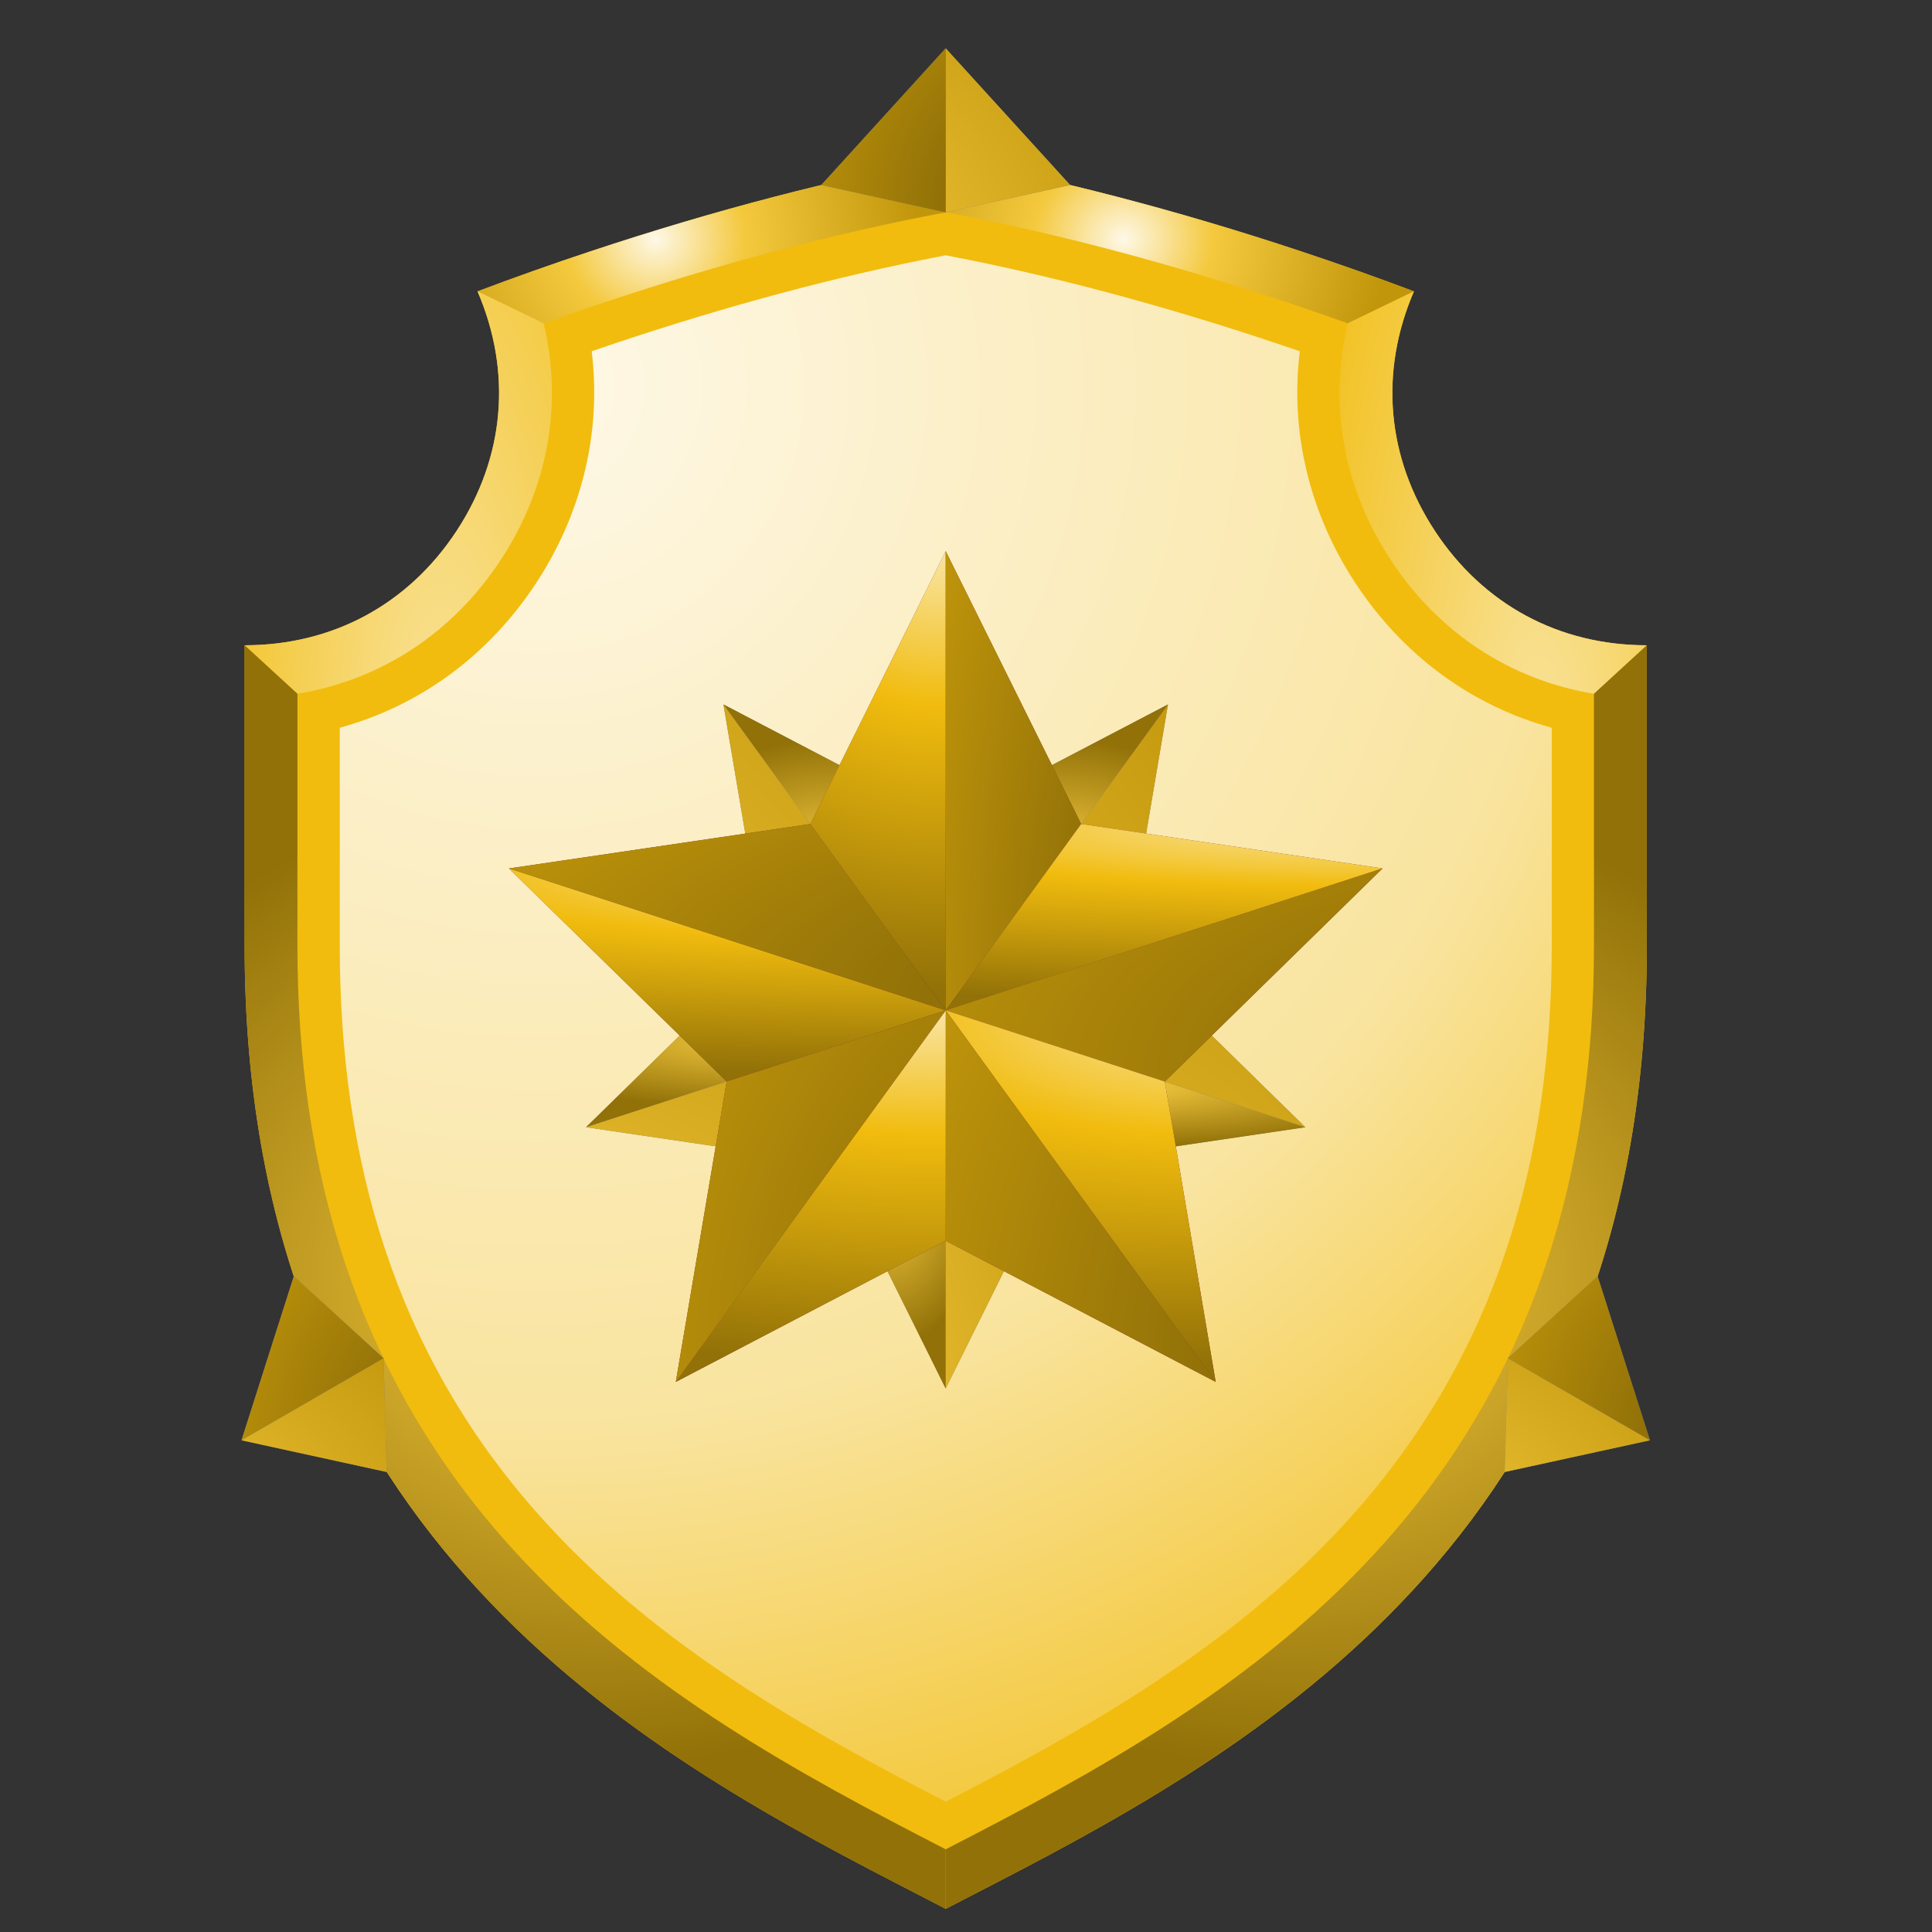 <svg width="58" height="58" viewBox="0 0 58 58" fill="none" xmlns="http://www.w3.org/2000/svg">
<rect x="0" y="0" width="58" height="58" fill="#333333" stroke="none"/>
<path fill-rule="evenodd" clip-rule="evenodd" d="M18.002 10.463C18.21 10.393 18.419 10.322 18.627 10.252C21.803 9.197 25.044 8.307 28.331 7.676L28.391 7.665L28.451 7.676C31.739 8.307 34.98 9.197 38.156 10.252C38.364 10.321 38.573 10.392 38.781 10.463L39.019 10.544L38.994 10.795C38.76 13.172 39.382 15.519 40.695 17.512C42.048 19.568 43.998 21.075 46.358 21.782L46.585 21.849V28.39C46.585 34.784 44.947 40.591 40.643 45.439C37.301 49.205 33.017 51.696 28.596 53.983L28.392 54.089L28.189 53.983C23.768 51.696 19.483 49.205 16.141 45.439C11.837 40.591 10.2 34.784 10.2 28.39V21.849L10.426 21.782C12.786 21.076 14.737 19.568 16.09 17.512C17.402 15.518 18.025 13.172 17.79 10.795L17.765 10.544L18.004 10.463H18.002Z" fill="#666666"/>
<path fill-rule="evenodd" clip-rule="evenodd" d="M7.344 19.372V28.392C7.344 45.687 18.597 52.239 26.877 56.521L28.392 57.304L29.907 56.521C38.187 52.239 49.439 45.687 49.439 28.392V19.372C46.8 19.372 44.531 18.149 43.08 15.944C41.628 13.739 41.403 11.171 42.447 8.747C41.345 8.331 40.212 7.929 39.056 7.545C35.268 6.286 31.641 5.355 28.392 4.763C25.143 5.355 21.515 6.286 17.727 7.545C16.571 7.929 15.438 8.331 14.336 8.747C15.38 11.171 15.155 13.739 13.704 15.944C12.253 18.149 9.984 19.372 7.344 19.372ZM18.104 10.765C18.341 13.163 17.749 15.567 16.353 17.687C14.922 19.862 12.886 21.377 10.516 22.087V28.391C10.516 34.715 12.13 40.445 16.377 45.229C19.697 48.969 23.946 51.433 28.333 53.702L28.391 53.732L28.449 53.702C32.837 51.433 37.085 48.968 40.404 45.229C44.652 40.444 46.266 34.715 46.266 28.391V22.087C43.897 21.377 41.86 19.862 40.429 17.687C39.033 15.567 38.441 13.163 38.678 10.765C38.47 10.694 38.262 10.624 38.054 10.555C34.902 9.507 31.658 8.616 28.391 7.989C25.124 8.616 21.879 9.507 18.727 10.555C18.519 10.624 18.312 10.693 18.104 10.765Z" fill="#F1BC0E"/>
<path fill-rule="evenodd" clip-rule="evenodd" d="M18.227 9.05C21.541 7.948 24.955 7.018 28.391 6.375V4.762C25.142 5.354 21.515 6.285 17.727 7.544C16.57 7.928 15.438 8.33 14.336 8.746L16.321 9.706C16.954 9.48 17.589 9.261 18.227 9.05Z" fill="url(#paint0_radial_7982_67608)"/>
<path fill-rule="evenodd" clip-rule="evenodd" d="M15.028 16.815C16.459 14.642 16.901 12.143 16.321 9.707L14.335 8.746C15.379 11.17 15.154 13.738 13.703 15.943C12.252 18.148 9.983 19.371 7.343 19.371L8.929 20.828C11.431 20.414 13.581 19.014 15.028 16.815Z" fill="url(#paint1_radial_7982_67608)"/>
<path fill-rule="evenodd" clip-rule="evenodd" d="M8.929 28.391V20.828L7.343 19.371V28.391C7.343 45.686 18.596 52.238 26.876 56.52L28.391 57.304V55.518L27.604 55.111C23.028 52.744 18.653 50.183 15.191 46.282C10.683 41.203 8.929 35.108 8.929 28.39V28.391Z" fill="url(#paint2_radial_7982_67608)"/>
<path fill-rule="evenodd" clip-rule="evenodd" d="M38.555 9.05C35.24 7.948 31.827 7.018 28.391 6.375V4.762C31.64 5.354 35.267 6.285 39.055 7.544C40.212 7.928 41.344 8.33 42.446 8.746L40.461 9.706C39.828 9.48 39.193 9.261 38.555 9.049V9.05Z" fill="url(#paint3_radial_7982_67608)"/>
<path fill-rule="evenodd" clip-rule="evenodd" d="M41.754 16.815C40.324 14.642 39.882 12.143 40.462 9.707L42.447 8.746C41.403 11.17 41.628 13.738 43.079 15.943C44.531 18.148 46.8 19.371 49.439 19.371L47.853 20.828C45.352 20.414 43.201 19.014 41.754 16.815Z" fill="url(#paint4_radial_7982_67608)"/>
<path fill-rule="evenodd" clip-rule="evenodd" d="M47.852 28.391V20.828L49.438 19.371V28.391C49.438 45.686 38.186 52.238 29.906 56.52L28.391 57.304V55.518L29.177 55.111C33.753 52.744 38.129 50.183 41.591 46.282C46.099 41.203 47.852 35.108 47.852 28.39V28.391Z" fill="url(#paint5_radial_7982_67608)"/>
<path fill-rule="evenodd" clip-rule="evenodd" d="M18.002 10.463C18.21 10.393 18.419 10.322 18.627 10.252C21.803 9.197 25.044 8.307 28.331 7.676L28.391 7.665L28.451 7.676C31.739 8.307 34.98 9.197 38.156 10.252C38.364 10.321 38.573 10.392 38.781 10.463L39.019 10.544L38.994 10.795C38.76 13.172 39.382 15.519 40.695 17.512C42.048 19.568 43.998 21.075 46.358 21.782L46.585 21.849V28.39C46.585 34.784 44.947 40.591 40.643 45.439C37.301 49.205 33.017 51.696 28.596 53.983L28.392 54.089L28.189 53.983C23.768 51.696 19.483 49.205 16.141 45.439C11.837 40.591 10.2 34.784 10.2 28.39V21.849L10.426 21.782C12.786 21.076 14.737 19.568 16.09 17.512C17.402 15.518 18.025 13.172 17.79 10.795L17.765 10.544L18.004 10.463H18.002Z" fill="url(#paint6_radial_7982_67608)"/>
<path fill-rule="evenodd" clip-rule="evenodd" d="M7.25 43.238L11.61 44.19L11.514 40.776L8.82 38.317L7.25 43.238Z" fill="#808080"/>
<path fill-rule="evenodd" clip-rule="evenodd" d="M7.25 43.238L10.136 41.572L11.514 40.776L8.82 38.317L7.25 43.238Z" fill="url(#paint7_radial_7982_67608)"/>
<path fill-rule="evenodd" clip-rule="evenodd" d="M11.514 40.777L10.136 41.574L7.25 43.239L11.61 44.191L11.514 40.777Z" fill="url(#paint8_radial_7982_67608)"/>
<path fill-rule="evenodd" clip-rule="evenodd" d="M49.532 43.238L45.171 44.19L45.267 40.776L47.962 38.317L49.532 43.238Z" fill="#808080"/>
<path fill-rule="evenodd" clip-rule="evenodd" d="M49.532 43.238L46.646 41.572L45.268 40.776L47.962 38.317L49.532 43.238Z" fill="url(#paint9_radial_7982_67608)"/>
<path fill-rule="evenodd" clip-rule="evenodd" d="M45.267 40.777L46.646 41.574L49.532 43.239L45.171 44.191L45.267 40.777Z" fill="url(#paint10_radial_7982_67608)"/>
<path fill-rule="evenodd" clip-rule="evenodd" d="M28.39 41.684L31.738 34.939L39.187 33.84L33.806 28.572L35.063 21.148L28.39 24.637L21.718 21.148L22.975 28.572L17.594 33.84L25.044 34.939L28.39 41.684Z" fill="#7C7C7C"/>
<path fill-rule="evenodd" clip-rule="evenodd" d="M28.39 30.331L17.594 33.839L22.975 28.571L28.39 30.331Z" fill="url(#paint11_radial_7982_67608)"/>
<path fill-rule="evenodd" clip-rule="evenodd" d="M17.594 33.84L28.39 30.331L25.044 34.938L17.594 33.84Z" fill="url(#paint12_radial_7982_67608)"/>
<path fill-rule="evenodd" clip-rule="evenodd" d="M25.044 34.938L28.391 30.331V41.684L25.044 34.938Z" fill="url(#paint13_radial_7982_67608)"/>
<path fill-rule="evenodd" clip-rule="evenodd" d="M28.391 41.684V30.331L31.738 34.938L28.391 41.684Z" fill="url(#paint14_radial_7982_67608)"/>
<path fill-rule="evenodd" clip-rule="evenodd" d="M31.738 34.938L28.391 30.331L39.188 33.84L31.738 34.938Z" fill="url(#paint15_radial_7982_67608)"/>
<path fill-rule="evenodd" clip-rule="evenodd" d="M39.188 33.839L28.391 30.331L33.807 28.571L39.188 33.839Z" fill="url(#paint16_radial_7982_67608)"/>
<path fill-rule="evenodd" clip-rule="evenodd" d="M33.807 28.572L28.391 30.332L35.064 21.148L33.807 28.572Z" fill="url(#paint17_radial_7982_67608)"/>
<path fill-rule="evenodd" clip-rule="evenodd" d="M35.064 21.148L28.391 30.332V24.637L35.064 21.148Z" fill="url(#paint18_radial_7982_67608)"/>
<path fill-rule="evenodd" clip-rule="evenodd" d="M28.391 24.637V30.332L21.718 21.148L28.391 24.637Z" fill="url(#paint19_radial_7982_67608)"/>
<path fill-rule="evenodd" clip-rule="evenodd" d="M21.718 21.148L28.391 30.332L22.976 28.572L21.718 21.148Z" fill="url(#paint20_radial_7982_67608)"/>
<path fill-rule="evenodd" clip-rule="evenodd" d="M28.391 16.545L32.457 24.737L41.504 26.071L34.969 32.469L36.496 41.486L28.391 37.248L20.288 41.486L21.815 32.469L15.279 26.071L24.327 24.737L28.391 16.545Z" fill="#84303C"/>
<path fill-rule="evenodd" clip-rule="evenodd" d="M28.39 30.331L15.278 26.07L21.814 32.468L28.39 30.331Z" fill="url(#paint21_radial_7982_67608)"/>
<path fill-rule="evenodd" clip-rule="evenodd" d="M15.278 26.071L28.39 30.332L24.326 24.737L15.278 26.071Z" fill="url(#paint22_radial_7982_67608)"/>
<path fill-rule="evenodd" clip-rule="evenodd" d="M24.326 24.737L28.391 30.332V16.545L24.326 24.737Z" fill="url(#paint23_radial_7982_67608)"/>
<path fill-rule="evenodd" clip-rule="evenodd" d="M28.391 16.545V30.332L32.457 24.737L28.391 16.545Z" fill="url(#paint24_radial_7982_67608)"/>
<path fill-rule="evenodd" clip-rule="evenodd" d="M32.457 24.737L28.391 30.333L41.504 26.071L32.457 24.737Z" fill="url(#paint25_radial_7982_67608)"/>
<path fill-rule="evenodd" clip-rule="evenodd" d="M41.504 26.07L28.391 30.331L34.968 32.468L41.504 26.07Z" fill="url(#paint26_radial_7982_67608)"/>
<path fill-rule="evenodd" clip-rule="evenodd" d="M34.968 32.469L28.391 30.331L36.495 41.486L34.968 32.469Z" fill="url(#paint27_radial_7982_67608)"/>
<path fill-rule="evenodd" clip-rule="evenodd" d="M36.496 41.486L28.391 30.332V37.247L36.496 41.486Z" fill="url(#paint28_radial_7982_67608)"/>
<path fill-rule="evenodd" clip-rule="evenodd" d="M28.391 37.247V30.331L20.287 41.486L28.391 37.247Z" fill="url(#paint29_radial_7982_67608)"/>
<path fill-rule="evenodd" clip-rule="evenodd" d="M20.288 41.486L28.391 30.332L21.814 32.469L20.288 41.486Z" fill="url(#paint30_radial_7982_67608)"/>
<path fill-rule="evenodd" clip-rule="evenodd" d="M28.39 1.45L24.656 5.554L28.39 6.375L32.126 5.554L28.39 1.45Z" fill="#808080"/>
<path fill-rule="evenodd" clip-rule="evenodd" d="M28.391 1.45L32.126 5.554L28.391 6.375V1.45Z" fill="url(#paint31_radial_7982_67608)"/>
<path fill-rule="evenodd" clip-rule="evenodd" d="M28.39 1.45L24.656 5.554L28.39 6.375V1.45Z" fill="url(#paint32_radial_7982_67608)"/>
<defs>
<radialGradient id="paint0_radial_7982_67608" cx="0" cy="0" r="1" gradientUnits="userSpaceOnUse" gradientTransform="translate(19.668 7.178) scale(7.883 7.303)">
<stop stop-color="#FEF8E7"/>
<stop offset="0.34" stop-color="#F4C93E"/>
<stop offset="1" stop-color="#C1960B"/>
</radialGradient>
<radialGradient id="paint1_radial_7982_67608" cx="0" cy="0" r="1" gradientUnits="userSpaceOnUse" gradientTransform="translate(13.281 23.7) scale(8.475 29.227)">
<stop stop-color="#F9E49F"/>
<stop offset="1" stop-color="#F1BC0E"/>
</radialGradient>
<radialGradient id="paint2_radial_7982_67608" cx="0" cy="0" r="1" gradientUnits="userSpaceOnUse" gradientTransform="translate(17.866 38.338) scale(17.739 14.774)">
<stop stop-color="#F4C93E"/>
<stop offset="1" stop-color="#917108"/>
</radialGradient>
<radialGradient id="paint3_radial_7982_67608" cx="0" cy="0" r="1" gradientUnits="userSpaceOnUse" gradientTransform="translate(33.722 7.178) scale(7.883 7.303)">
<stop stop-color="#FEF8E7"/>
<stop offset="0.34" stop-color="#F4C93E"/>
<stop offset="1" stop-color="#C1960B"/>
</radialGradient>
<radialGradient id="paint4_radial_7982_67608" cx="0" cy="0" r="1" gradientUnits="userSpaceOnUse" gradientTransform="translate(46.152 23.7) scale(8.475 29.227)">
<stop stop-color="#F9E49F"/>
<stop offset="1" stop-color="#F1BC0E"/>
</radialGradient>
<radialGradient id="paint5_radial_7982_67608" cx="0" cy="0" r="1" gradientUnits="userSpaceOnUse" gradientTransform="translate(38.914 38.338) scale(17.739 14.774)">
<stop stop-color="#F4C93E"/>
<stop offset="1" stop-color="#917108"/>
</radialGradient>
<radialGradient id="paint6_radial_7982_67608" cx="0" cy="0" r="1" gradientUnits="userSpaceOnUse" gradientTransform="translate(15.95 11.523) scale(45.255 44.86)">
<stop stop-color="#FEF8E7"/>
<stop offset="0.7" stop-color="#F9E49F"/>
<stop offset="1" stop-color="#F4C93E"/>
</radialGradient>
<radialGradient id="paint7_radial_7982_67608" cx="0" cy="0" r="1" gradientUnits="userSpaceOnUse" gradientTransform="translate(14.46 42.955) scale(8.858 8.859)">
<stop stop-color="#F4C93E"/>
<stop offset="0.34" stop-color="#917108"/>
<stop offset="1" stop-color="#C1960B"/>
</radialGradient>
<radialGradient id="paint8_radial_7982_67608" cx="0" cy="0" r="1" gradientUnits="userSpaceOnUse" gradientTransform="translate(2.335 45.628) scale(13.505 8.017)">
<stop stop-color="#F4C93E"/>
<stop offset="1" stop-color="#C1960B"/>
</radialGradient>
<radialGradient id="paint9_radial_7982_67608" cx="0" cy="0" r="1" gradientUnits="userSpaceOnUse" gradientTransform="translate(52.478 42.955) scale(8.858 8.859)">
<stop stop-color="#F4C93E"/>
<stop offset="0.34" stop-color="#917108"/>
<stop offset="1" stop-color="#C1960B"/>
</radialGradient>
<radialGradient id="paint10_radial_7982_67608" cx="0" cy="0" r="1" gradientUnits="userSpaceOnUse" gradientTransform="translate(40.257 45.628) scale(13.505 8.017)">
<stop stop-color="#F4C93E"/>
<stop offset="1" stop-color="#C1960B"/>
</radialGradient>
<radialGradient id="paint11_radial_7982_67608" cx="0" cy="0" r="1" gradientUnits="userSpaceOnUse" gradientTransform="translate(22.992 31.205) scale(9.1 2.052)">
<stop stop-color="#F4C93E"/>
<stop offset="1" stop-color="#917108"/>
</radialGradient>
<radialGradient id="paint12_radial_7982_67608" cx="0" cy="0" r="1" gradientUnits="userSpaceOnUse" gradientTransform="translate(5.424 36.878) scale(33.44 10.821)">
<stop stop-color="#F4C93E"/>
<stop offset="1" stop-color="#C1960B"/>
</radialGradient>
<radialGradient id="paint13_radial_7982_67608" cx="0" cy="0" r="1" gradientUnits="userSpaceOnUse" gradientTransform="translate(26.717 36.008) scale(2.821 4.422)">
<stop stop-color="#F4C93E"/>
<stop offset="1" stop-color="#917108"/>
</radialGradient>
<radialGradient id="paint14_radial_7982_67608" cx="0" cy="0" r="1" gradientUnits="userSpaceOnUse" gradientTransform="translate(24.618 46.463) scale(10.367 26.665)">
<stop stop-color="#F4C93E"/>
<stop offset="1" stop-color="#C1960B"/>
</radialGradient>
<radialGradient id="paint15_radial_7982_67608" cx="0" cy="0" r="1" gradientUnits="userSpaceOnUse" gradientTransform="translate(33.789 32.635) scale(9.1 1.794)">
<stop stop-color="#F4C93E"/>
<stop offset="1" stop-color="#917108"/>
</radialGradient>
<radialGradient id="paint16_radial_7982_67608" cx="0" cy="0" r="1" gradientUnits="userSpaceOnUse" gradientTransform="translate(16.221 36.057) scale(33.44 12.374)">
<stop stop-color="#F4C93E"/>
<stop offset="1" stop-color="#C1960B"/>
</radialGradient>
<radialGradient id="paint17_radial_7982_67608" cx="0" cy="0" r="1" gradientUnits="userSpaceOnUse" gradientTransform="translate(20.87 34.198) scale(20.667 21.572)">
<stop stop-color="#F4C93E"/>
<stop offset="1" stop-color="#C1960B"/>
</radialGradient>
<radialGradient id="paint18_radial_7982_67608" cx="0" cy="0" r="1" gradientUnits="userSpaceOnUse" gradientTransform="translate(31.727 25.74) scale(5.624 3.577)">
<stop stop-color="#F4C93E"/>
<stop offset="1" stop-color="#917108"/>
</radialGradient>
<radialGradient id="paint19_radial_7982_67608" cx="0" cy="0" r="1" gradientUnits="userSpaceOnUse" gradientTransform="translate(25.054 25.74) scale(5.624 3.577)">
<stop stop-color="#F4C93E"/>
<stop offset="1" stop-color="#917108"/>
</radialGradient>
<radialGradient id="paint20_radial_7982_67608" cx="0" cy="0" r="1" gradientUnits="userSpaceOnUse" gradientTransform="translate(14.197 34.198) scale(20.667 21.572)">
<stop stop-color="#F4C93E"/>
<stop offset="1" stop-color="#C1960B"/>
</radialGradient>
<radialGradient id="paint21_radial_7982_67608" cx="0" cy="0" r="1" gradientUnits="userSpaceOnUse" gradientTransform="translate(27.601 26.142) scale(42.847 6.069)">
<stop stop-color="#F9E49F"/>
<stop offset="0.34" stop-color="#F1BC0E"/>
<stop offset="1" stop-color="#917108"/>
</radialGradient>
<radialGradient id="paint22_radial_7982_67608" cx="0" cy="0" r="1" gradientUnits="userSpaceOnUse" gradientTransform="translate(37.449 30.009) scale(27.237 10.072)">
<stop stop-color="#F4C93E"/>
<stop offset="0.34" stop-color="#917108"/>
<stop offset="1" stop-color="#C1960B"/>
</radialGradient>
<radialGradient id="paint23_radial_7982_67608" cx="0" cy="0" r="1" gradientUnits="userSpaceOnUse" gradientTransform="translate(28.146 16.7) scale(13.282 13.078)">
<stop stop-color="#F9E49F"/>
<stop offset="0.34" stop-color="#F1BC0E"/>
<stop offset="1" stop-color="#917108"/>
</radialGradient>
<radialGradient id="paint24_radial_7982_67608" cx="0" cy="0" r="1" gradientUnits="userSpaceOnUse" gradientTransform="translate(35.265 29.537) scale(8.445 24.822)">
<stop stop-color="#F4C93E"/>
<stop offset="0.34" stop-color="#917108"/>
<stop offset="1" stop-color="#C1960B"/>
</radialGradient>
<radialGradient id="paint25_radial_7982_67608" cx="0" cy="0" r="1" gradientUnits="userSpaceOnUse" gradientTransform="translate(40.715 24.8) scale(42.849 5.307)">
<stop stop-color="#F9E49F"/>
<stop offset="0.34" stop-color="#F1BC0E"/>
<stop offset="1" stop-color="#917108"/>
</radialGradient>
<radialGradient id="paint26_radial_7982_67608" cx="0" cy="0" r="1" gradientUnits="userSpaceOnUse" gradientTransform="translate(50.563 32.1) scale(27.239 11.519)">
<stop stop-color="#F4C93E"/>
<stop offset="0.34" stop-color="#917108"/>
<stop offset="1" stop-color="#C1960B"/>
</radialGradient>
<radialGradient id="paint27_radial_7982_67608" cx="0" cy="0" r="1" gradientUnits="userSpaceOnUse" gradientTransform="translate(36.008 30.456) scale(26.483 10.58)">
<stop stop-color="#F9E49F"/>
<stop offset="0.34" stop-color="#F1BC0E"/>
<stop offset="1" stop-color="#917108"/>
</radialGradient>
<radialGradient id="paint28_radial_7982_67608" cx="0" cy="0" r="1" gradientUnits="userSpaceOnUse" gradientTransform="translate(42.095 40.843) scale(16.835 20.081)">
<stop stop-color="#F4C93E"/>
<stop offset="0.34" stop-color="#917108"/>
<stop offset="1" stop-color="#C1960B"/>
</radialGradient>
<radialGradient id="paint29_radial_7982_67608" cx="0" cy="0" r="1" gradientUnits="userSpaceOnUse" gradientTransform="translate(27.903 30.456) scale(26.48 10.58)">
<stop stop-color="#F9E49F"/>
<stop offset="0.34" stop-color="#F1BC0E"/>
<stop offset="1" stop-color="#917108"/>
</radialGradient>
<radialGradient id="paint30_radial_7982_67608" cx="0" cy="0" r="1" gradientUnits="userSpaceOnUse" gradientTransform="translate(33.99 40.843) scale(16.833 20.081)">
<stop stop-color="#F4C93E"/>
<stop offset="0.34" stop-color="#917108"/>
<stop offset="1" stop-color="#C1960B"/>
</radialGradient>
<radialGradient id="paint31_radial_7982_67608" cx="0" cy="0" r="1" gradientUnits="userSpaceOnUse" gradientTransform="translate(24.18 8.448) scale(11.569 11.566)">
<stop stop-color="#F4C93E"/>
<stop offset="1" stop-color="#C1960B"/>
</radialGradient>
<radialGradient id="paint32_radial_7982_67608" cx="0" cy="0" r="1" gradientUnits="userSpaceOnUse" gradientTransform="translate(30.971 6.091) scale(7.757 8.866)">
<stop stop-color="#F4C93E"/>
<stop offset="0.34" stop-color="#917108"/>
<stop offset="1" stop-color="#C1960B"/>
</radialGradient>
</defs>
</svg>
